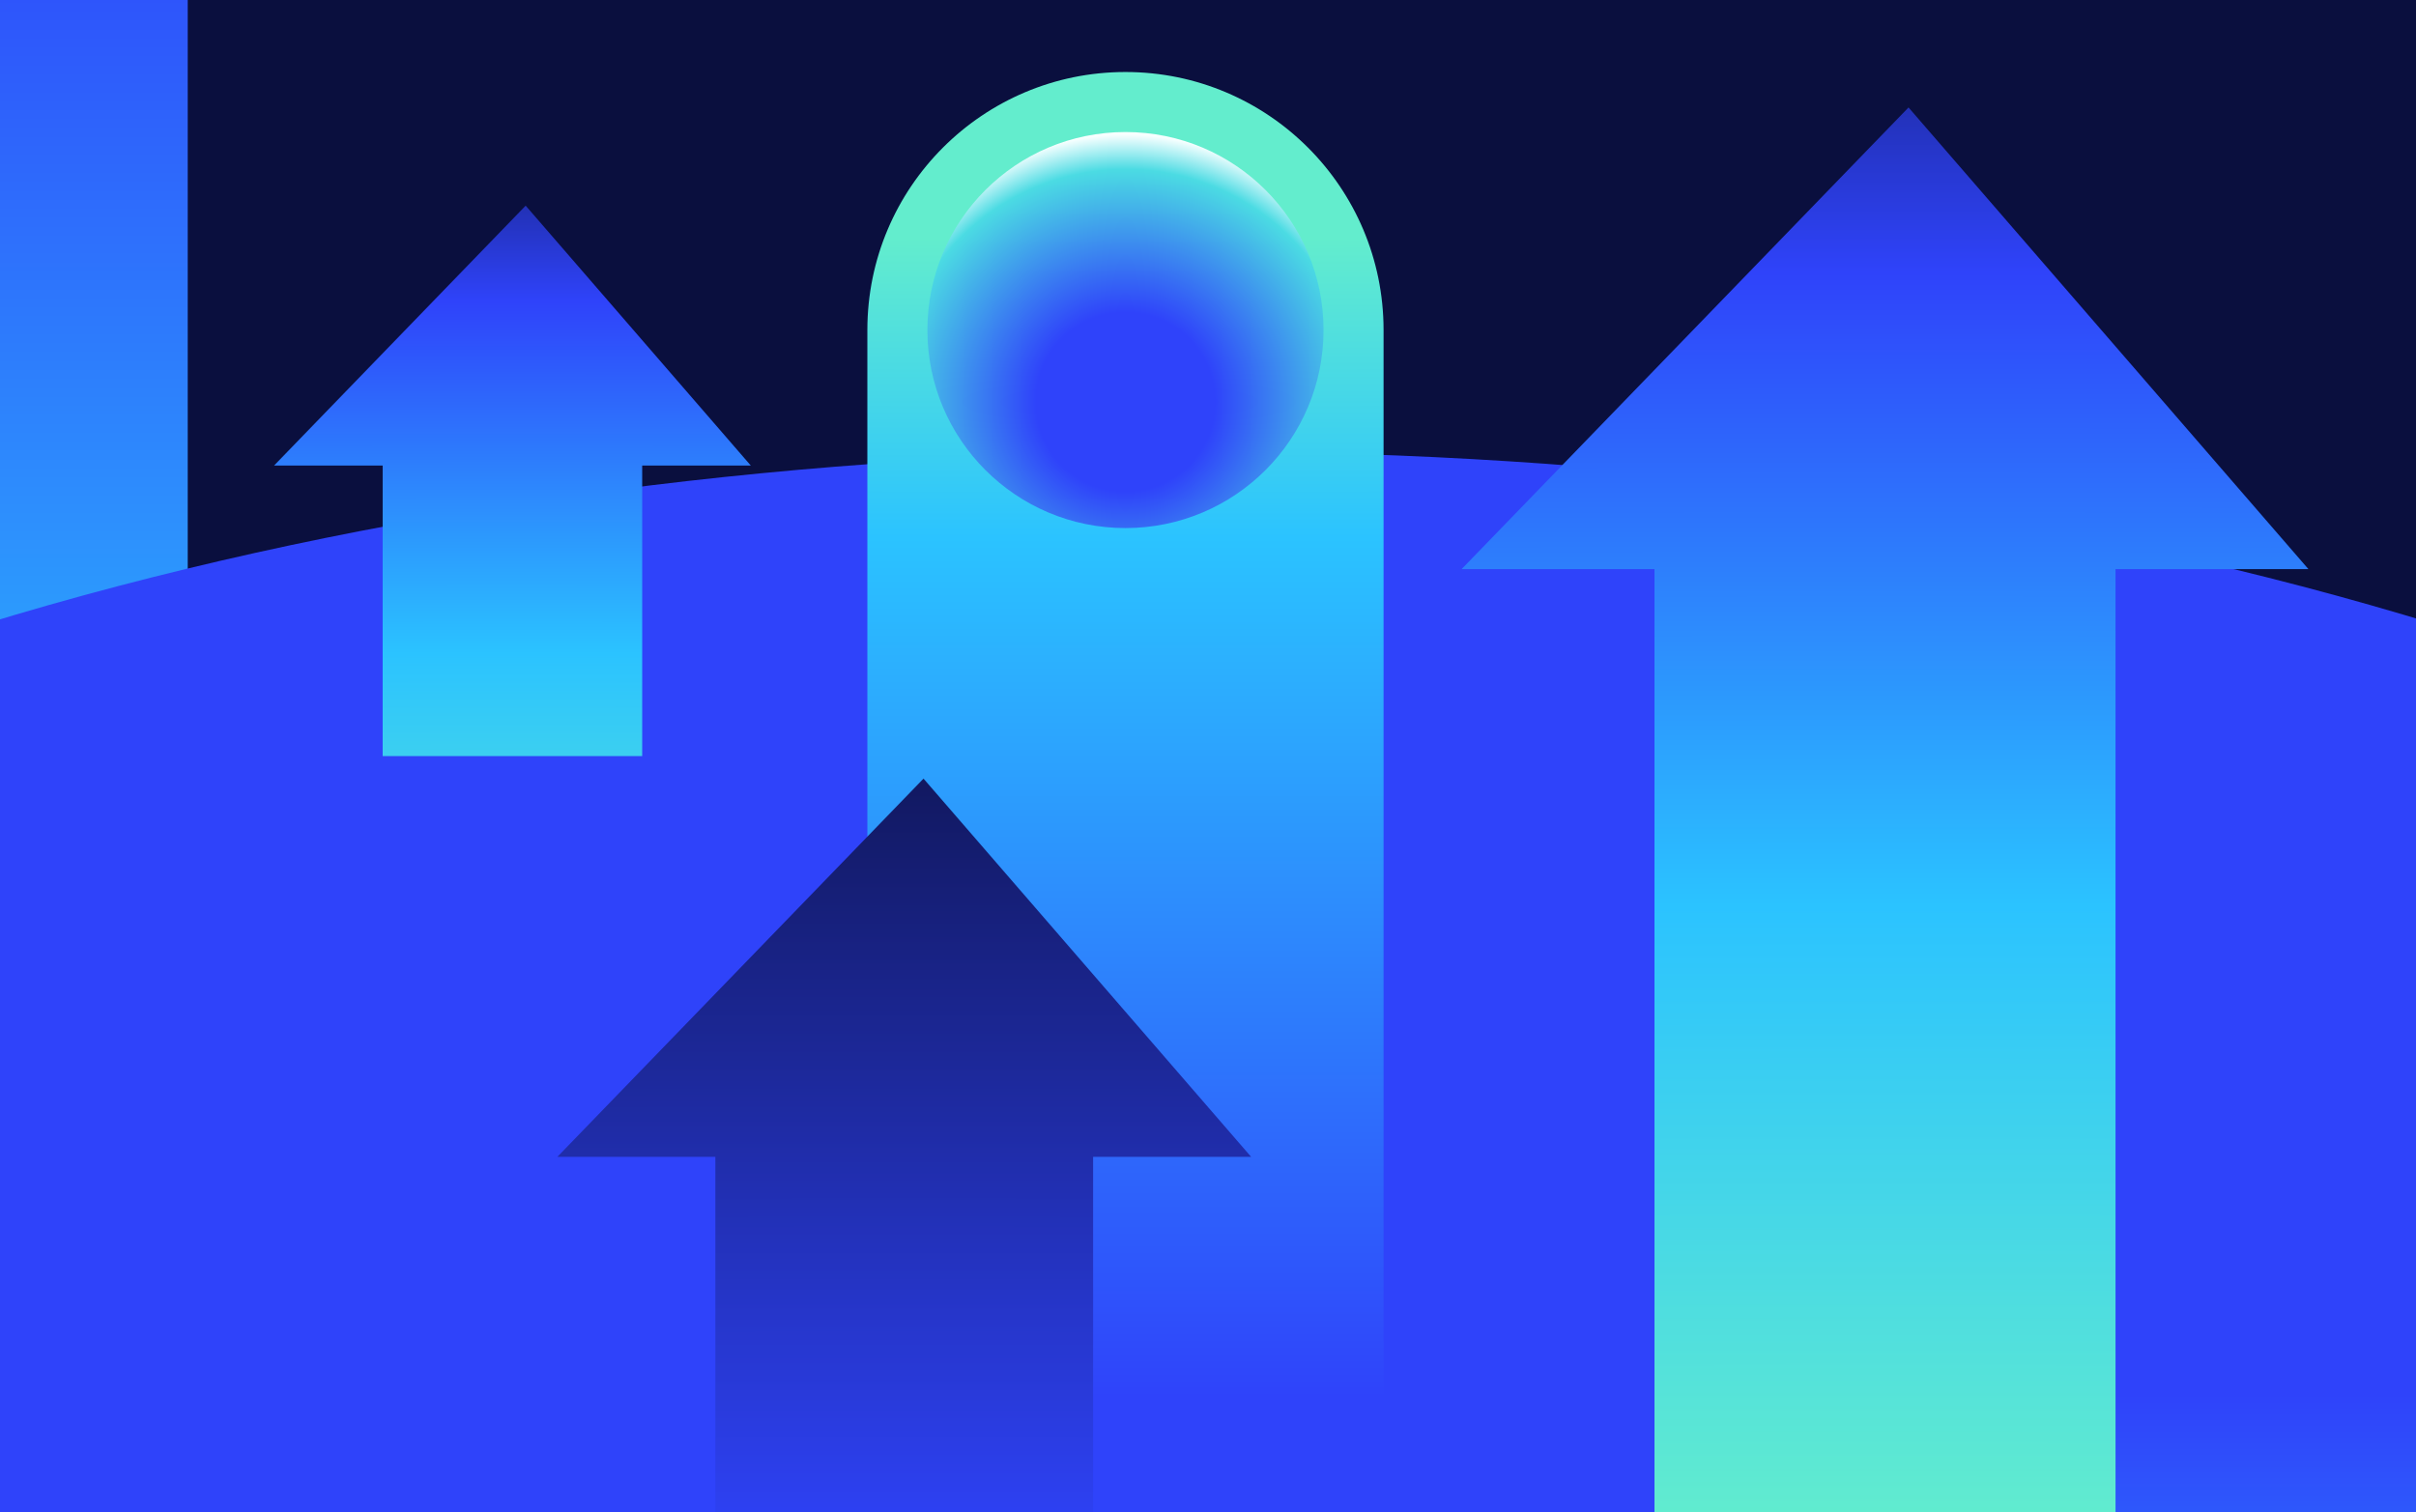 <svg width="805" height="504" viewBox="0 0 805 504" fill="none" xmlns="http://www.w3.org/2000/svg">
<g clip-path="url(#clip0_13058_50112)">
<rect width="805" height="504" fill="#0A0F3E"/>
<rect x="637.039" y="259.5" width="132.348" height="761.146" fill="url(#paint0_radial_13058_50112)"/>
<rect x="134.539" y="318.773" width="620.223" height="404.918" fill="url(#paint1_radial_13058_50112)"/>
<rect x="-123.211" y="-131.539" width="185.762" height="662.943" fill="url(#paint2_radial_13058_50112)"/>
<g filter="url(#filter0_f_13058_50112)">
<ellipse cx="403.009" cy="531.419" rx="773.033" ry="380.857" fill="#2F43FA"/>
</g>
<rect x="596.33" y="414.25" width="497.367" height="423" fill="url(#paint3_radial_13058_50112)"/>
<path d="M461 527L289 527L289 110C289 62.504 327.504 24 375 24C422.497 24 461 62.504 461 110L461 527Z" fill="url(#paint4_radial_13058_50112)"/>
<path d="M551.268 189.68H487L635.914 35.812L769.153 189.68H704.885V852.74H551.268V189.68Z" fill="url(#paint5_radial_13058_50112)"/>
<path d="M238.357 385.57H185.699L307.71 259.5L416.878 385.57H364.22V928.839H238.357V385.57Z" fill="url(#paint6_radial_13058_50112)"/>
<path d="M127.502 155.153H91.324L175.15 68.539L250.152 155.153H213.974V252.004H127.502L127.502 155.153Z" fill="url(#paint7_radial_13058_50112)"/>
<circle cx="375" cy="110" r="66" fill="url(#paint8_radial_13058_50112)"/>
</g>
<defs>
<filter id="filter0_f_13058_50112" x="-651.123" y="-130.538" width="2108.27" height="1323.91" filterUnits="userSpaceOnUse" color-interpolation-filters="sRGB">
<feFlood flood-opacity="0" result="BackgroundImageFix"/>
<feBlend mode="normal" in="SourceGraphic" in2="BackgroundImageFix" result="shape"/>
<feGaussianBlur stdDeviation="140.55" result="effect1_foregroundBlur_13058_50112"/>
</filter>
<radialGradient id="paint0_radial_13058_50112" cx="0" cy="0" r="1" gradientUnits="userSpaceOnUse" gradientTransform="translate(703.213 1455.52) rotate(-90) scale(1338.17 12280.5)">
<stop offset="0.386" stop-color="#63EDCD"/>
<stop offset="0.5" stop-color="#2BC3FF"/>
<stop offset="0.826" stop-color="#2F43FA"/>
</radialGradient>
<radialGradient id="paint1_radial_13058_50112" cx="0" cy="0" r="1" gradientUnits="userSpaceOnUse" gradientTransform="translate(444.649 955.039) rotate(-90) scale(711.888 57550.3)">
<stop offset="0.386" stop-color="#63EDCD"/>
<stop offset="0.5" stop-color="#2BC3FF"/>
<stop offset="0.826" stop-color="#2F43FA"/>
</radialGradient>
<radialGradient id="paint2_radial_13058_50112" cx="0" cy="0" r="1" gradientUnits="userSpaceOnUse" gradientTransform="translate(-30.331 910.171) rotate(-90) scale(1165.52 17236.8)">
<stop offset="0.386" stop-color="#63EDCD"/>
<stop offset="0.5" stop-color="#2BC3FF"/>
<stop offset="0.826" stop-color="#2F43FA"/>
</radialGradient>
<radialGradient id="paint3_radial_13058_50112" cx="0" cy="0" r="1" gradientUnits="userSpaceOnUse" gradientTransform="translate(845.012 1078.93) rotate(-90) scale(743.678 46150.6)">
<stop offset="0.386" stop-color="#63EDCD"/>
<stop offset="0.5" stop-color="#2BC3FF"/>
<stop offset="0.826" stop-color="#2F43FA"/>
</radialGradient>
<radialGradient id="paint4_radial_13058_50112" cx="0" cy="0" r="1" gradientUnits="userSpaceOnUse" gradientTransform="translate(375 -263.385) rotate(90) scale(884.326 15959.8)">
<stop offset="0.386" stop-color="#63EDCD"/>
<stop offset="0.5" stop-color="#2BC3FF"/>
<stop offset="0.826" stop-color="#2F43FA"/>
</radialGradient>
<radialGradient id="paint5_radial_13058_50112" cx="0" cy="0" r="1" gradientUnits="userSpaceOnUse" gradientTransform="translate(628.073 721.778) rotate(-90) scale(840.114 10272.6)">
<stop stop-color="white"/>
<stop offset="0.25" stop-color="#63EDCD"/>
<stop offset="0.5" stop-color="#2BC3FF"/>
<stop offset="0.75" stop-color="#2F43FA"/>
<stop offset="1"/>
</radialGradient>
<radialGradient id="paint6_radial_13058_50112" cx="0" cy="0" r="1" gradientUnits="userSpaceOnUse" gradientTransform="translate(301.286 821.537) rotate(-90) scale(1043.32 12757.3)">
<stop/>
<stop offset="0.292" stop-color="#2F43FA"/>
<stop offset="0.558" stop-color="#0F1554"/>
<stop offset="0.716" stop-color="#63EDCD"/>
<stop offset="1" stop-color="white"/>
</radialGradient>
<radialGradient id="paint7_radial_13058_50112" cx="0" cy="0" r="1" gradientUnits="userSpaceOnUse" gradientTransform="translate(170.736 454.677) rotate(-90) scale(472.91 5782.57)">
<stop stop-color="white"/>
<stop offset="0.25" stop-color="#63EDCD"/>
<stop offset="0.5" stop-color="#2BC3FF"/>
<stop offset="0.75" stop-color="#2F43FA"/>
<stop offset="1"/>
</radialGradient>
<radialGradient id="paint8_radial_13058_50112" cx="0" cy="0" r="1" gradientUnits="userSpaceOnUse" gradientTransform="translate(375 134) rotate(-90) scale(113.048)">
<stop offset="0.264" stop-color="#2F43FA"/>
<stop offset="0.687" stop-color="#4BDBE3"/>
<stop offset="0.789" stop-color="#F7FFFF"/>
</radialGradient>
<clipPath id="clip0_13058_50112">
<rect width="805" height="504" fill="white"/>
</clipPath>
</defs>
</svg>
